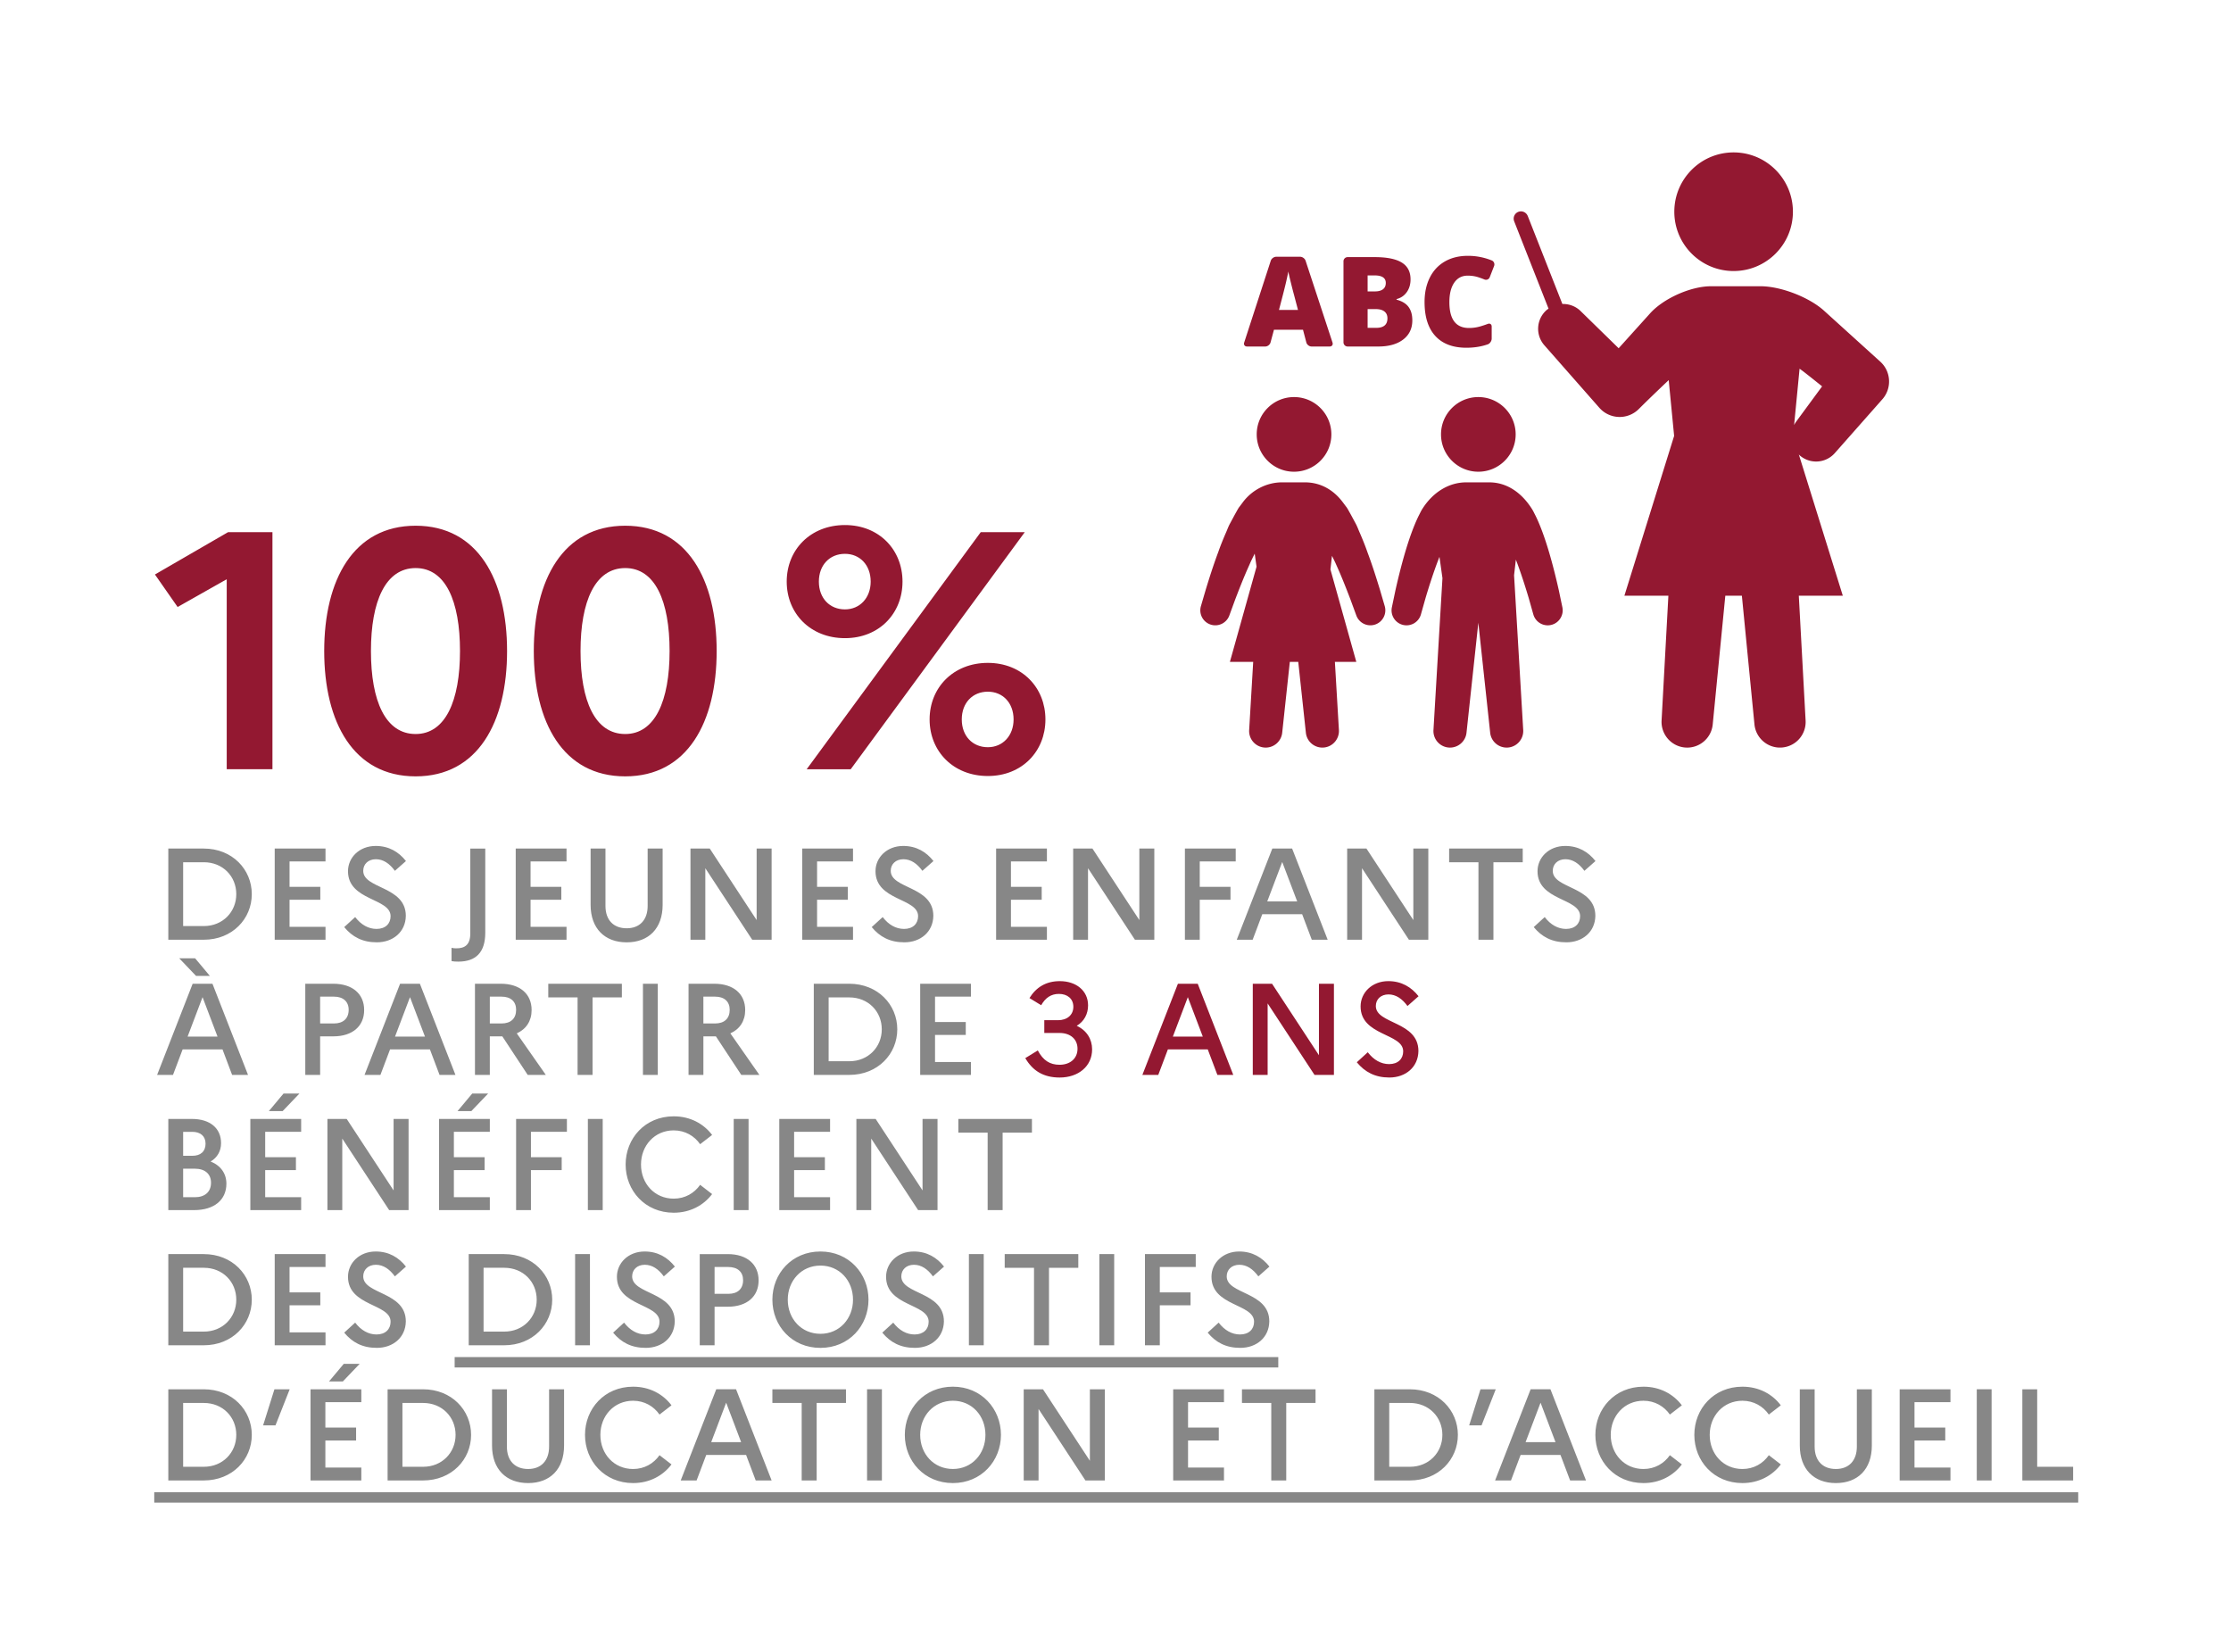 <svg fill="none" xmlns="http://www.w3.org/2000/svg" viewBox="0 0 732 542"><path d="M472.803 142.509c0 6.763 5.48 12.248 12.244 12.248 6.763 0 12.248-5.485 12.248-12.248 0-6.764-5.485-12.243-12.248-12.243-6.764 0-12.244 5.479-12.244 12.243Zm38.653 51.153c-.742-3.314-1.801-7.711-3.09-12.122-1.293-4.416-2.819-8.831-4.532-12.318-.49-.919-.733-1.564-1.405-2.567-3.132-4.817-7.837-8.411-13.812-8.411h-7.51c-6.003 0-11.048 3.51-14.236 8.411-.668 1.003-.911 1.648-1.401 2.567-1.713 3.487-3.244 7.902-4.537 12.318-1.283 4.411-2.343 8.808-3.085 12.122l-1.167 5.573a4.911 4.911 0 0 0 3.795 5.812 4.912 4.912 0 0 0 5.727-3.45l.061-.219s.583-2.068 1.461-5.167c.919-3.104 2.222-7.235 3.687-11.226.29-.775.584-1.536.882-2.292l.981 6.974-2.95 49.841a5.434 5.434 0 0 0 5.106 5.746c2.908.173 5.419-1.984 5.732-4.845l3.884-36.114 3.888 36.114a5.437 5.437 0 0 0 5.988 4.822c2.894-.308 5.013-2.852 4.85-5.723l-3.001-50.78.588-5.125c.177.462.359.915.527 1.382 1.471 3.991 2.768 8.122 3.693 11.226.872 3.099 1.456 5.167 1.456 5.167l.061.201a4.907 4.907 0 0 0 6.058 3.388c2.493-.709 3.986-3.234 3.468-5.732 0 0-.466-2.231-1.167-5.573Zm-86.879-63.396c-6.759 0-12.244 5.479-12.244 12.243 0 6.763 5.485 12.248 12.244 12.248 6.763 0 12.248-5.485 12.248-12.248 0-6.764-5.485-12.243-12.248-12.243Zm28.136 63.032c-1.022-3.309-2.38-7.702-4.032-12.089-.761-2.189-1.657-4.393-2.554-6.46-.49-1.079-.746-1.928-1.377-3.086-.588-1.092-1.148-2.119-1.661-3.071-.518-.892-1.046-1.951-1.443-2.395-.41-.55-.77-1.031-1.069-1.428-3.01-4.028-7.286-6.525-12.43-6.525h-7.51c-5.022 0-9.863 2.511-12.85 6.525-.299.397-.658.878-1.069 1.428-.397.444-.924 1.503-1.442 2.395-.514.952-1.069 1.984-1.657 3.071-.635 1.158-.892 2.007-1.377 3.086-.901 2.067-1.797 4.271-2.558 6.46-1.648 4.387-3.011 8.78-4.028 12.089-.981 3.337-1.629 5.564-1.629 5.564a4.908 4.908 0 0 0 3.332 6.087 4.91 4.91 0 0 0 5.984-3.002l.07-.196s.756-2.072 1.895-5.176c1.191-3.1 2.792-7.254 4.603-11.221.555-1.321 1.167-2.507 1.764-3.725l.602 4.285-8.742 31.231h7.645l-1.325 22.363a5.435 5.435 0 0 0 5.106 5.746c2.908.173 5.419-1.984 5.732-4.845l2.502-23.264h2.768l2.502 23.264a5.439 5.439 0 0 0 5.993 4.822c2.889-.308 5.009-2.852 4.845-5.723l-1.321-22.363h7.03l-8.491-30.33.509-4.463c.485.999.976 1.937 1.428 3.002 1.807 3.967 3.412 8.126 4.598 11.221 1.139 3.108 1.9 5.176 1.9 5.176l.065.178a4.914 4.914 0 0 0 6.301 2.917c2.437-.896 3.73-3.534 3.02-5.984l-1.629-5.564Zm149.292-44.646 15.604-17.663c3.123-3.538 2.908-8.948-.546-12.215l-18.592-16.841c-4.891-4.43-14.208-8.024-20.813-8.024h-16.285c-6.6 0-15.534 3.977-19.955 8.878l-10.334 11.464-12.523-12.239c-1.634-1.582-3.795-2.338-5.942-2.282l-11.362-28.87a2.393 2.393 0 0 0-3.099-1.35 2.394 2.394 0 0 0-1.349 3.1l11.273 28.651c-.215.154-.439.284-.64.462a8.181 8.181 0 0 0-.737 11.543l18.045 20.514a8.874 8.874 0 0 0 12.92.434l.458-.457c3.062-3.043 6.231-6.068 9.382-9.055l1.778 18.306-16.318 52.428h14.432l-2.231 40.954c-.233 4.467 3.085 8.393 7.585 8.836 4.626.453 8.743-2.936 9.195-7.557l4.131-42.233h5.434l4.13 42.233c.444 4.453 4.323 7.832 8.836 7.58a8.415 8.415 0 0 0 7.945-8.859l-2.231-40.954h14.437l-14.428-46.341c.089.084.159.187.252.271a8.183 8.183 0 0 0 11.548-.714Zm-12.72-10.265a7.962 7.962 0 0 0-.63 1.055l1.793-18.488c.476.364.943.69 1.414 1.054a386.14 386.14 0 0 1 5.975 4.747l-8.552 11.632Zm-20.481-49.468c10.735 0 19.459-8.714 19.459-19.46 0-10.744-8.724-19.459-19.459-19.459-10.75 0-19.455 8.715-19.455 19.46 0 10.745 8.705 19.46 19.455 19.46Zm-159.635 24.762h5.965c.756 0 1.531-.588 1.732-1.325l1.125-4.169h9.531l1.092 4.169c.196.732.962 1.325 1.718 1.325h5.928c.756 0 1.176-.579.943-1.297l-8.836-26.854c-.234-.718-1.041-1.297-1.797-1.297h-7.833c-.756 0-1.559.583-1.792 1.302l-8.724 26.844c-.233.723.191 1.302.948 1.302Zm12.822-21.242c.354-1.569.593-2.689.714-3.37.131.732.411 1.95.831 3.65.42 1.699.779 3.08 1.073 4.15l1.265 4.816h-6.24c1.218-4.602 2.002-7.683 2.357-9.246Zm20.178 21.242h10.045c3.454 0 6.175-.765 8.178-2.296 1.998-1.531 2.996-3.627 2.996-6.288 0-1.797-.406-3.253-1.222-4.373-.817-1.125-2.134-1.928-3.949-2.409v-.2c1.377-.337 2.483-1.083 3.328-2.246.84-1.166 1.26-2.572 1.26-4.215 0-2.501-.962-4.345-2.894-5.526-1.932-1.186-4.896-1.778-8.878-1.778h-8.864a1.37 1.37 0 0 0-1.367 1.372v26.587c0 .761.611 1.372 1.367 1.372Zm6.554-23.329h2.231c2.483 0 3.729.822 3.729 2.465 0 .924-.312 1.62-.933 2.086-.621.467-1.503.7-2.638.7h-2.389v-5.25Zm0 11.053h2.632c1.256 0 2.213.262 2.875.78.663.523.995 1.269.995 2.25 0 2.086-1.237 3.127-3.711 3.127h-2.791v-6.157Zm32.403 12.678c2.562 0 4.905-.374 7.029-1.121.714-.247 1.275-1.12 1.275-1.876v-3.958c0-.756-.565-1.134-1.275-.868a35.52 35.52 0 0 1-2.399.802c-1.214.36-2.469.542-3.767.542-4.294 0-6.441-2.824-6.441-8.467 0-2.717.527-4.845 1.582-6.39 1.06-1.545 2.53-2.316 4.416-2.316 1.246 0 2.408.173 3.491.523.668.21 1.331.458 1.998.729.7.289 1.475-.02 1.75-.724l1.433-3.688c.276-.704-.056-1.54-.756-1.825a20.743 20.743 0 0 0-7.837-1.517c-2.903 0-5.424.621-7.571 1.858-2.147 1.237-3.795 3.006-4.938 5.307-1.144 2.297-1.713 4.967-1.713 8.005 0 4.85 1.181 8.566 3.538 11.133 2.362 2.567 5.755 3.851 10.185 3.851Z" fill="#931831"/><path d="M149.172 446.921h270.236M50.61 491.261h631.262" stroke="#878787" stroke-width="3.407" stroke-miterlimit="10"/><path d="M60.091 282.874v20.939h6.796c6.194 0 10.638-4.658 10.638-10.469 0-5.858-4.444-10.47-10.638-10.47h-6.796Zm-4.868-4.49h11.622c9.4 0 15.768 6.885 15.768 14.96 0 8.08-6.367 14.955-15.768 14.955H55.223v-29.915ZM90.133 278.384H106.8v4.233h-11.8v8.332h10.092v4.234H95.001v8.887h11.8v4.229H90.133v-29.915ZM116.532 300.865c1.923 2.521 4.359 3.888 7.006 3.888 2.908 0 4.616-1.708 4.616-4.187 0-5.984-13.975-5.003-13.975-14.745 0-4.49 3.72-8.29 9.102-8.29 4.318 0 7.566 1.965 9.914 4.953l-3.631 3.211c-1.751-2.394-3.8-3.804-6.236-3.804-2.525 0-4.15 1.624-4.15 3.804 0 5.979 13.975 4.957 13.975 14.783-.084 5.255-4.187 8.672-9.526 8.672-4.701 0-8.038-1.788-10.689-4.994l3.594-3.291ZM150.374 315.479c-.896 0-1.666-.042-2.222-.173v-4.359c.472.13.981.172 1.583.172 2.777 0 4.569-1.153 4.569-4.873v-27.861h4.915v27.609c0 6.535-3.16 9.485-8.845 9.485ZM169.211 278.384h16.668v4.233h-11.8v8.332h10.092v4.234h-10.092v8.887h11.8v4.229h-16.668v-29.915ZM212.499 278.384h4.915v18.461c0 7.734-4.575 12.309-11.795 12.309-7.221 0-11.838-4.575-11.838-12.309v-18.461h4.873v18.806c0 4.701 2.694 7.352 6.965 7.352 4.186 0 6.88-2.651 6.88-7.352v-18.806ZM226.547 278.384h6.325l15.384 23.46v-23.46h4.915v29.915h-6.366l-15.385-23.46v23.46h-4.873v-29.915ZM263.211 278.384h16.664v4.233h-11.791v8.332h10.082v4.234h-10.082v8.887h11.791v4.229h-16.664v-29.915ZM289.61 300.865c1.923 2.521 4.359 3.888 7.006 3.888 2.908 0 4.616-1.708 4.616-4.187 0-5.984-13.975-5.003-13.975-14.745 0-4.49 3.72-8.29 9.102-8.29 4.318 0 7.567 1.965 9.914 4.953l-3.631 3.211c-1.75-2.394-3.8-3.804-6.236-3.804-2.525 0-4.15 1.624-4.15 3.804 0 5.979 13.975 4.957 13.975 14.783-.084 5.255-4.187 8.672-9.526 8.672-4.701 0-8.038-1.788-10.689-4.994l3.594-3.291ZM326.828 278.384h16.668v4.233h-11.799v8.332h10.091v4.234h-10.091v8.887h11.799v4.229h-16.668v-29.915ZM352.113 278.384h6.325l15.385 23.46v-23.46h4.915v29.915h-6.367l-15.385-23.46v23.46h-4.873v-29.915ZM388.773 278.384h16.669v4.233h-11.8v8.332h10.091v4.234h-10.091v13.116h-4.869v-29.915ZM425.617 295.737l-4.915-12.948-4.915 12.948h9.83Zm-8.163-17.354h6.497l11.665 29.915h-5.214l-3.16-8.374h-13.079l-3.16 8.374h-5.214l11.665-29.915ZM442.012 278.384h6.324l15.385 23.46v-23.46h4.915v29.915h-6.367l-15.384-23.46v23.46h-4.873v-29.915ZM475.469 278.384h24.146v4.49h-9.616v25.425h-4.915v-25.425h-9.615v-4.49ZM506.821 300.865c1.923 2.521 4.359 3.888 7.006 3.888 2.908 0 4.616-1.708 4.616-4.187 0-5.984-13.975-5.003-13.975-14.745 0-4.49 3.72-8.29 9.102-8.29 4.318 0 7.566 1.965 9.914 4.953l-3.631 3.211c-1.751-2.394-3.8-3.804-6.236-3.804-2.525 0-4.15 1.624-4.15 3.804 0 5.979 13.975 4.957 13.975 14.783-.084 5.255-4.187 8.672-9.526 8.672-4.701 0-8.038-1.788-10.689-4.994l3.594-3.291ZM71.375 340.085l-4.915-12.948-4.91 12.948h9.825Zm-12.56-25.687h5.213l4.827 5.77h-4.528l-5.512-5.77Zm4.396 8.337h6.498l11.67 29.91h-5.22L73 344.267H59.926l-3.164 8.378h-5.214l11.664-29.91ZM105.041 326.966v8.803h4.528c3.034 0 4.831-1.624 4.831-4.49 0-2.688-1.797-4.313-4.831-4.313h-4.528Zm-4.873-4.229h9.186c6.287 0 10.129 3.333 10.129 8.626 0 5.303-3.842 8.635-10.129 8.635h-4.313v12.65h-4.873v-29.911ZM139.434 340.085l-4.915-12.948-4.911 12.948h9.826Zm-8.164-17.35h6.497l11.67 29.911h-5.219l-3.16-8.379h-13.074l-3.165 8.379h-5.214l11.665-29.911ZM160.713 326.966v8.803h3.846c3.034 0 4.784-1.624 4.784-4.49 0-2.688-1.75-4.313-4.784-4.313h-3.846Zm-4.873-4.229h8.462c6.283 0 10.125 3.333 10.125 8.626 0 3.594-1.793 6.283-4.869 7.651l9.532 13.634h-5.942l-8.332-12.65h-4.103v12.65h-4.873v-29.911ZM179.891 322.736h24.146v4.486h-9.616v25.425h-4.915v-25.425h-9.615v-4.486ZM215.826 322.736h-4.873v29.911h4.873v-29.911ZM230.782 326.966v8.803h3.847c3.034 0 4.789-1.624 4.789-4.49 0-2.688-1.755-4.313-4.789-4.313h-3.847Zm-4.868-4.229h8.463c6.278 0 10.124 3.333 10.124 8.626 0 3.594-1.793 6.283-4.869 7.651l9.527 13.634h-5.937l-8.337-12.65h-4.103v12.65h-4.868v-29.911ZM271.881 327.221v20.94h6.796c6.194 0 10.638-4.659 10.638-10.47 0-5.858-4.444-10.47-10.638-10.47h-6.796Zm-4.873-4.485h11.622c9.401 0 15.772 6.88 15.772 14.955 0 8.08-6.371 14.955-15.772 14.955h-11.622v-29.91ZM301.914 322.736h16.664v4.229h-11.791v8.332h10.082v4.234h-10.082v8.887h11.791v4.229h-16.664v-29.911Z" fill="#878787"/><path d="M347.684 353.504c-5.386 0-8.887-2.263-11.282-6.366l4.103-2.521c1.751 3.286 3.972 4.701 7.137 4.701 3.375 0 5.895-1.966 5.895-5.256 0-3.123-2.305-5.177-5.895-5.177h-5.004v-4.187h4.491c3.034 0 5.041-1.75 5.041-4.401 0-2.694-2.007-4.229-4.743-4.229-2.609 0-4.443 1.321-5.811 3.715l-3.846-2.348c2.18-3.505 5.382-5.554 9.956-5.554 5.34 0 9.275 3.118 9.275 7.949 0 2.815-1.284 5.256-3.72 6.707 3.248 1.499 5.045 4.36 5.045 7.73 0 5.559-4.532 9.237-10.642 9.237ZM394.645 340.085l-4.915-12.948-4.915 12.948h9.83Zm-8.164-17.35h6.497l11.665 29.911h-5.214l-3.16-8.379H383.19l-3.16 8.379h-5.214l11.665-29.911ZM411.043 322.736h6.325l15.384 23.455v-23.455h4.915v29.911h-6.366l-15.385-23.46v23.46h-4.873v-29.911ZM448.77 345.213c1.923 2.52 4.36 3.888 7.006 3.888 2.908 0 4.616-1.709 4.616-4.187 0-5.984-13.975-5.004-13.975-14.745 0-4.491 3.721-8.29 9.102-8.29 4.318 0 7.567 1.965 9.915 4.957l-3.632 3.207c-1.75-2.395-3.799-3.804-6.236-3.804-2.525 0-4.15 1.619-4.15 3.804 0 5.979 13.976 4.957 13.976 14.782-.084 5.261-4.187 8.677-9.527 8.677-4.701 0-8.038-1.792-10.689-4.999l3.594-3.29Z" fill="#931831"/><path d="M60.091 383.412v9.358h3.846c3.291 0 5.298-1.75 5.298-4.747 0-2.903-2.007-4.611-5.298-4.611h-3.846Zm0-12.094v7.865h2.992c2.735 0 4.36-1.414 4.36-3.977 0-2.437-1.625-3.888-4.36-3.888h-2.992Zm-4.868-4.229h7.734c5.937 0 9.573 3.029 9.573 7.944 0 2.568-1.2 4.701-3.421 6.026 3.333 1.326 5.172 3.977 5.172 7.268 0 5.34-4.019 8.672-10.596 8.672h-8.462v-29.91ZM88.209 364.522l4.826-5.769h5.214l-5.513 5.769H88.21Zm-6.068 2.567h16.668v4.229h-11.8v8.332h10.087v4.229H87.009v8.892h11.8V397H82.14v-29.911ZM107.43 367.088h6.324l15.385 23.455v-23.455h4.915v29.91h-6.367l-15.384-23.459v23.459h-4.873v-29.91ZM150.115 364.522l4.831-5.769h5.214l-5.513 5.769h-4.532Zm-6.068 2.567h16.668v4.229H148.92v8.332h10.082v4.229H148.92v8.892h11.795V397h-16.668v-29.911ZM169.336 367.088h16.668v4.229h-11.8v8.332h10.092v4.233h-10.092v13.116h-4.868v-29.91ZM197.751 367.087h-4.868v29.91h4.868v-29.91ZM229.718 388.707l3.93 3.034c-2.777 3.674-7.179 6.115-12.602 6.115-9.406 0-15.773-7.268-15.773-15.814 0-8.547 6.367-15.81 15.773-15.81 5.423 0 9.825 2.432 12.602 6.11l-3.93 3.034c-1.881-2.693-4.915-4.532-8.672-4.532-6.241 0-10.731 4.957-10.731 11.198 0 6.283 4.49 11.198 10.731 11.198 3.757 0 6.791-1.839 8.672-4.533ZM245.607 367.087h-4.873v29.91h4.873v-29.91ZM255.684 367.088h16.668v4.229h-11.8v8.332h10.092v4.233h-10.092v8.888h11.8v4.228h-16.668v-29.91ZM280.98 367.088h6.325l15.385 23.455v-23.455h4.915v29.91h-6.367l-15.384-23.459v23.459h-4.874v-29.91ZM314.438 367.088h24.145v4.486h-9.615v25.424h-4.915v-25.424h-9.615v-4.486ZM60.091 415.921v20.939h6.796c6.194 0 10.638-4.658 10.638-10.469 0-5.858-4.444-10.47-10.638-10.47h-6.796Zm-4.868-4.49h11.622c9.4 0 15.768 6.885 15.768 14.96 0 8.079-6.367 14.955-15.768 14.955H55.223v-29.915ZM90.133 411.432H106.8v4.233h-11.8v8.332h10.092v4.234H95.001v8.887h11.8v4.229H90.133v-29.915ZM116.532 433.913c1.923 2.52 4.359 3.888 7.006 3.888 2.908 0 4.616-1.708 4.616-4.187 0-5.984-13.975-5.004-13.975-14.745 0-4.49 3.72-8.29 9.102-8.29 4.318 0 7.566 1.965 9.914 4.953l-3.631 3.211c-1.751-2.395-3.8-3.804-6.236-3.804-2.525 0-4.15 1.624-4.15 3.804 0 5.979 13.975 4.957 13.975 14.782-.084 5.256-4.187 8.673-9.526 8.673-4.701 0-8.038-1.788-10.689-4.994l3.594-3.291ZM158.662 415.921v20.939h6.796c6.194 0 10.638-4.658 10.638-10.469 0-5.858-4.444-10.47-10.638-10.47h-6.796Zm-4.873-4.49h11.623c9.4 0 15.772 6.885 15.772 14.96 0 8.079-6.372 14.955-15.772 14.955h-11.623v-29.915ZM193.568 411.431h-4.873v29.915h4.873v-29.915ZM204.766 433.913c1.923 2.52 4.36 3.888 7.006 3.888 2.908 0 4.617-1.708 4.617-4.187 0-5.984-13.976-5.004-13.976-14.745 0-4.49 3.721-8.29 9.102-8.29 4.318 0 7.567 1.965 9.915 4.953l-3.632 3.211c-1.75-2.395-3.799-3.804-6.236-3.804-2.525 0-4.149 1.624-4.149 3.804 0 5.979 13.975 4.957 13.975 14.782-.084 5.256-4.187 8.673-9.527 8.673-4.7 0-8.038-1.788-10.689-4.994l3.594-3.291ZM234.454 415.666v8.803h4.533c3.034 0 4.826-1.624 4.826-4.485 0-2.693-1.792-4.318-4.826-4.318h-4.533Zm-4.868-4.233h9.186c6.283 0 10.129 3.337 10.129 8.63 0 5.303-3.846 8.635-10.129 8.635h-4.318v12.65h-4.868v-29.915ZM279.874 426.392c0-6.283-4.444-11.193-10.685-11.193-6.236 0-10.721 4.952-10.721 11.193 0 6.282 4.485 11.193 10.721 11.193 6.241 0 10.685-4.957 10.685-11.193Zm5.083 0c0 8.546-6.409 15.809-15.768 15.809-9.4 0-15.767-7.263-15.767-15.809 0-8.547 6.367-15.814 15.767-15.814 9.359 0 15.768 7.267 15.768 15.814ZM293.074 433.913c1.923 2.52 4.359 3.888 7.011 3.888 2.903 0 4.611-1.708 4.611-4.187 0-5.984-13.97-5.004-13.97-14.745 0-4.49 3.715-8.29 9.102-8.29 4.318 0 7.562 1.965 9.914 4.953l-3.636 3.211c-1.75-2.395-3.799-3.804-6.236-3.804-2.521 0-4.145 1.624-4.145 3.804 0 5.979 13.975 4.957 13.975 14.782-.089 5.256-4.187 8.673-9.531 8.673-4.701 0-8.033-1.788-10.685-4.994l3.59-3.291ZM322.767 411.431h-4.869v29.915h4.869v-29.915ZM329.648 411.432h24.146v4.49h-9.615v25.425h-4.915v-25.425h-9.616v-4.49ZM365.572 411.431h-4.869v29.915h4.869v-29.915ZM375.664 411.432h16.664v4.233h-11.791v8.332h10.082v4.234h-10.082v13.116h-4.873v-29.915ZM399.844 433.913c1.923 2.52 4.36 3.888 7.006 3.888 2.908 0 4.617-1.708 4.617-4.187 0-5.984-13.975-5.004-13.975-14.745 0-4.49 3.72-8.29 9.102-8.29 4.317 0 7.566 1.965 9.914 4.953l-3.632 3.211c-1.75-2.395-3.799-3.804-6.236-3.804-2.525 0-4.149 1.624-4.149 3.804 0 5.979 13.975 4.957 13.975 14.782-.084 5.256-4.187 8.673-9.527 8.673-4.7 0-8.038-1.788-10.689-4.994l3.594-3.291ZM60.091 460.269v20.939h6.796c6.194 0 10.638-4.658 10.638-10.47 0-5.857-4.444-10.469-10.638-10.469h-6.796Zm-4.868-4.486h11.622c9.4 0 15.768 6.88 15.768 14.955 0 8.08-6.367 14.956-15.768 14.956H55.223v-29.911ZM86.327 467.616l3.716-11.832 5.004.001-4.659 11.83-4.06.001ZM107.951 453.217l4.831-5.77h5.214l-5.513 5.77h-4.532Zm-6.068 2.567h16.668v4.229h-11.795v8.332h10.082v4.228h-10.082v8.892h11.795v4.229h-16.668v-29.91ZM132.044 460.269v20.939h6.796c6.194 0 10.638-4.658 10.638-10.47 0-5.857-4.444-10.469-10.638-10.469h-6.796Zm-4.868-4.486h11.622c9.401 0 15.768 6.88 15.768 14.955 0 8.08-6.367 14.956-15.768 14.956h-11.622v-29.911ZM180.159 455.783h4.915v18.461c0 7.73-4.574 12.309-11.795 12.309s-11.838-4.579-11.838-12.309v-18.461h4.873v18.797c0 4.705 2.694 7.356 6.965 7.356 4.187 0 6.88-2.651 6.88-7.356v-18.797ZM216.39 477.404l3.93 3.034c-2.777 3.673-7.179 6.114-12.603 6.114-9.405 0-15.772-7.267-15.772-15.814 0-8.546 6.367-15.809 15.772-15.809 5.424 0 9.826 2.432 12.603 6.11l-3.93 3.034c-1.881-2.694-4.915-4.533-8.673-4.533-6.24 0-10.731 4.957-10.731 11.198 0 6.283 4.491 11.198 10.731 11.198 3.758 0 6.792-1.839 8.673-4.532ZM243.172 473.132l-4.915-12.948-4.91 12.948h9.825Zm-8.164-17.35h6.498l11.669 29.911h-5.219l-3.16-8.379h-13.074l-3.164 8.379h-5.214l11.664-29.911ZM253.422 455.783h24.146v4.486h-9.616v25.425h-4.915v-25.425h-9.615v-4.486ZM289.357 455.782h-4.873v29.911h4.873v-29.911ZM323.327 470.739c0-6.283-4.444-11.198-10.685-11.198-6.236 0-10.726 4.957-10.726 11.198 0 6.283 4.49 11.193 10.726 11.193 6.241 0 10.685-4.952 10.685-11.193Zm5.088 0c0 8.546-6.414 15.814-15.773 15.814-9.4 0-15.767-7.268-15.767-15.814 0-8.547 6.367-15.814 15.767-15.814 9.359 0 15.773 7.267 15.773 15.814ZM335.883 455.783h6.325l15.384 23.455v-23.455h4.915v29.911h-6.371l-15.385-23.46v23.46h-4.868v-29.911ZM384.93 455.783h16.663v4.229h-11.79v8.332h10.082v4.234h-10.082v8.887h11.79v4.229H384.93v-29.911ZM407.492 455.783h24.141v4.486h-9.61v25.425h-4.915v-25.425h-9.616v-4.486ZM455.814 460.269v20.939h6.797c6.194 0 10.637-4.658 10.637-10.47 0-5.857-4.443-10.469-10.637-10.469h-6.797Zm-4.873-4.486h11.623c9.401 0 15.772 6.88 15.772 14.955 0 8.08-6.371 14.956-15.772 14.956h-11.623v-29.911ZM482.042 467.616l3.715-11.832 5.005.001-4.659 11.83-4.061.001ZM510.375 473.132l-4.915-12.948-4.915 12.948h9.83Zm-8.164-17.35h6.498l11.664 29.911h-5.213l-3.16-8.379h-13.079l-3.16 8.379h-5.214l11.664-29.911ZM547.894 477.404l3.93 3.034c-2.777 3.673-7.179 6.114-12.603 6.114-9.405 0-15.772-7.267-15.772-15.814 0-8.546 6.367-15.809 15.772-15.809 5.424 0 9.826 2.432 12.603 6.11l-3.93 3.034c-1.881-2.694-4.915-4.533-8.673-4.533-6.24 0-10.731 4.957-10.731 11.198 0 6.283 4.491 11.198 10.731 11.198 3.758 0 6.792-1.839 8.673-4.532ZM580.363 477.404l3.93 3.034c-2.777 3.673-7.179 6.114-12.603 6.114-9.405 0-15.772-7.267-15.772-15.814 0-8.546 6.367-15.809 15.772-15.809 5.424 0 9.826 2.432 12.603 6.11l-3.93 3.034c-1.881-2.694-4.915-4.533-8.673-4.533-6.241 0-10.726 4.957-10.726 11.198 0 6.283 4.485 11.198 10.726 11.198 3.758 0 6.792-1.839 8.673-4.532ZM609.241 455.783h4.915v18.461c0 7.73-4.574 12.309-11.795 12.309s-11.838-4.579-11.838-12.309v-18.461h4.869v18.797c0 4.705 2.693 7.356 6.969 7.356 4.187 0 6.88-2.651 6.88-7.356v-18.797ZM623.289 455.783h16.668v4.229h-11.8v8.332h10.092v4.234h-10.092v8.887h11.8v4.229h-16.668v-29.911ZM653.454 455.782h-4.868v29.911h4.868v-29.911ZM663.539 455.783h4.873v25.425h11.791v4.486h-16.664v-29.911Z" fill="#878787"/><path d="m74.39 190.03-16.11 9.111-7.444-10.665 24.001-13.892h14.554v77.778H74.39V190.03ZM121.708 213.587c0 16.44 4.775 27.222 14.666 27.222 9.779 0 14.554-10.89 14.554-27.222 0-16.444-4.775-27.222-14.554-27.222-9.891 0-14.666 10.89-14.666 27.222Zm44.665 0c0 23.334-9.554 41.113-29.999 41.113-20.444 0-29.999-17.779-29.999-41.113s9.555-41.113 29.999-41.113c20.445 0 29.999 17.779 29.999 41.113ZM190.474 213.587c0 16.44 4.775 27.222 14.666 27.222 9.779 0 14.554-10.89 14.554-27.222 0-16.444-4.775-27.222-14.554-27.222-9.891 0-14.666 10.89-14.666 27.222Zm44.665 0c0 23.334-9.555 41.113-29.999 41.113-20.445 0-29.999-17.779-29.999-41.113s9.554-41.113 29.999-41.113c20.444 0 29.999 17.779 29.999 41.113ZM332.561 236.028c0-5.443-3.556-9.107-8.443-9.107-5 0-8.556 3.664-8.556 9.107 0 5.447 3.556 9.111 8.556 9.111 4.887 0 8.443-3.776 8.443-9.111Zm10.447 0c0 10.446-7.669 18.558-18.89 18.558-11.334 0-19.11-8.112-19.11-18.558 0-10.442 7.776-18.555 19.11-18.555 11.221 0 18.89 8.113 18.89 18.555Zm-57.334-45.221c0-5.443-3.556-9.111-8.443-9.111-4.999 0-8.556 3.668-8.556 9.111 0 5.447 3.557 9.116 8.556 9.116 4.887 0 8.443-3.781 8.443-9.116Zm36.11-16.22h14.446l-57.109 77.777h-14.446l57.109-77.777Zm-25.668 16.22c0 10.446-7.664 18.554-18.885 18.554-11.334 0-19.11-8.108-19.11-18.554 0-10.442 7.776-18.554 19.11-18.554 11.221 0 18.885 8.112 18.885 18.554Z" fill="#931831"/></svg>